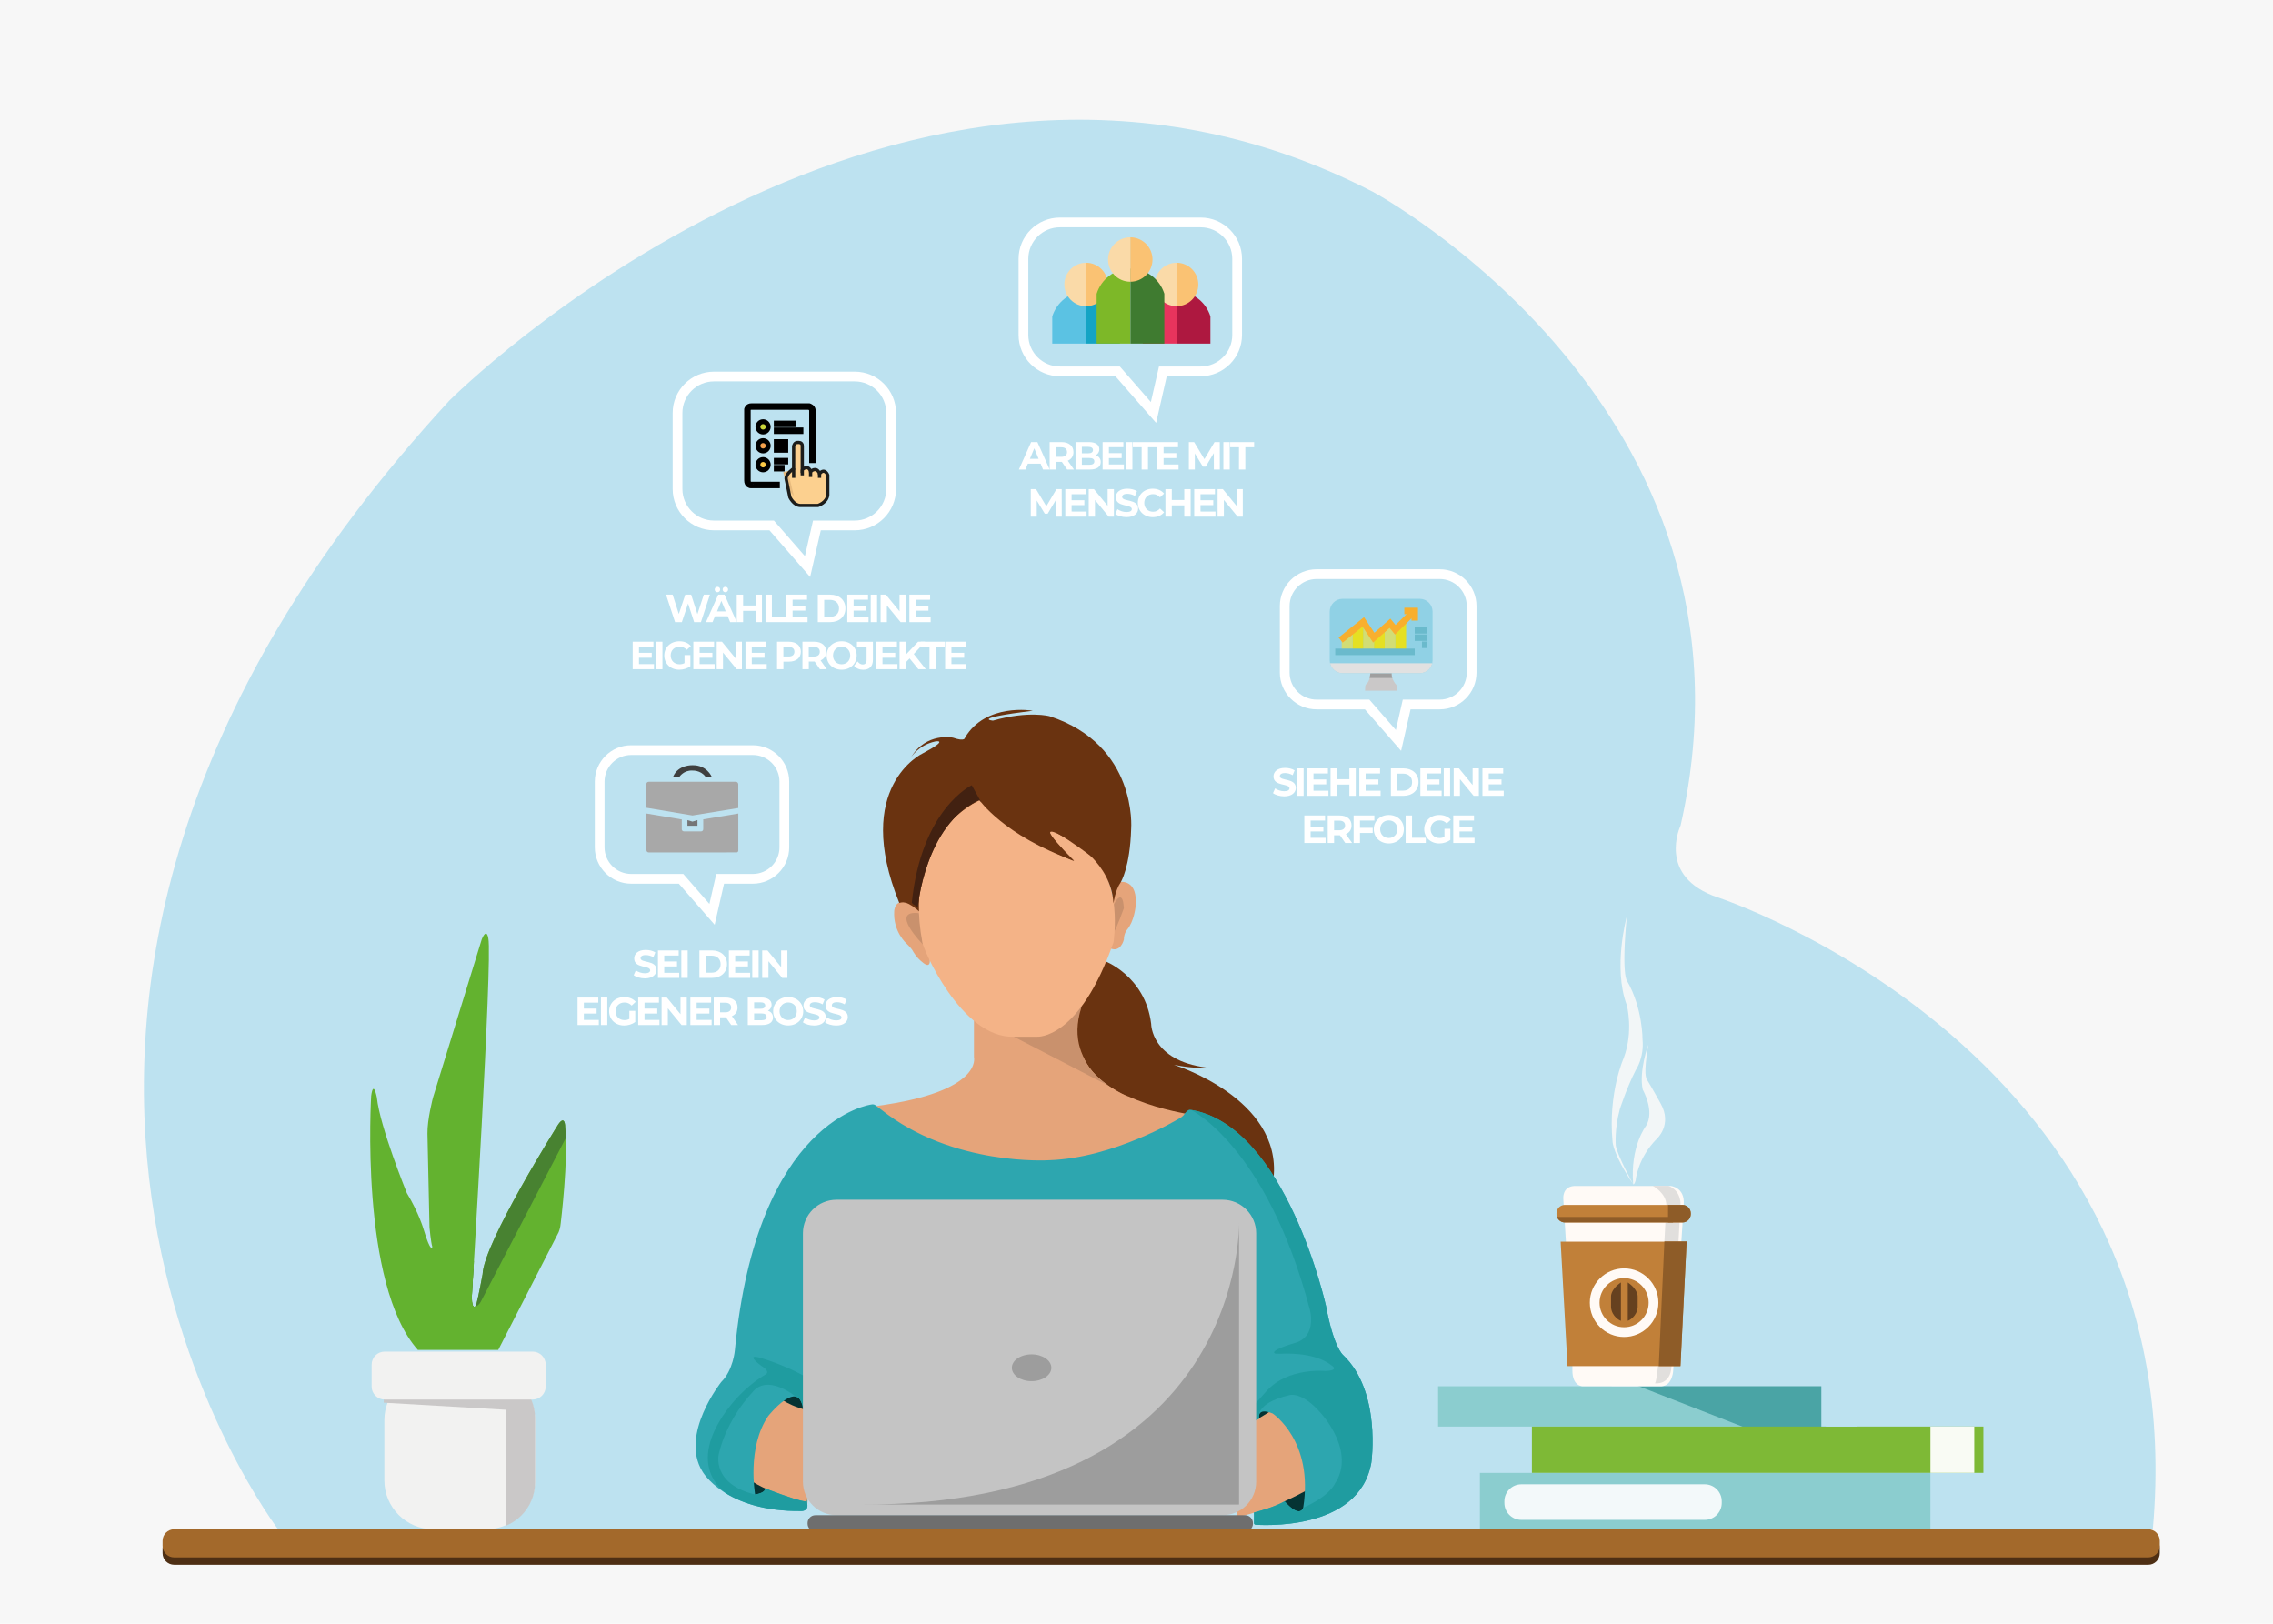 <?xml version="1.0" encoding="UTF-8"?> <svg xmlns="http://www.w3.org/2000/svg" xmlns:xlink="http://www.w3.org/1999/xlink" version="1.1" id="Ebene_1" x="0px" y="0px" viewBox="0 0 700 500" style="enable-background:new 0 0 700 500;" xml:space="preserve"> <style type="text/css"> .st0{fill:#F7F7F7;} .st1{fill:#BDE2F0;} .st2{fill:#6A3310;} .st3{clip-path:url(#SVGID_00000141446198785958244540000000497254674958314129_);fill:#E5A47A;} .st4{clip-path:url(#SVGID_00000067942798286273682820000004228945981651428778_);fill:#C9916D;} .st5{fill:#E5A47A;} .st6{fill:#C9916D;} .st7{fill:#F4B387;} .st8{clip-path:url(#SVGID_00000170977195409333336970000018251856696117694889_);fill:#6A3310;} .st9{clip-path:url(#SVGID_00000078020124092930830150000000498750750888263077_);fill:#422111;} .st10{fill:#053333;} .st11{clip-path:url(#SVGID_00000136373405868829691390000013455921631297245347_);fill:#2DA6AF;} .st12{clip-path:url(#SVGID_00000068641498414430700030000014076940758096548251_);fill:#1F9CA0;} .st13{clip-path:url(#SVGID_00000157279600953812050390000015166306985445283260_);fill:#1F9CA0;} .st14{clip-path:url(#SVGID_00000104681778065442276440000012449518297854192032_);fill:#63B22F;} .st15{clip-path:url(#SVGID_00000101826113294593394460000005992380864629362332_);fill:#488231;} .st16{clip-path:url(#SVGID_00000100353784129633270410000001453667110770063792_);fill:#63B22F;} .st17{clip-path:url(#SVGID_00000062881758884761579490000010429817842838611888_);} .st18{fill:#F2F2F1;} .st19{clip-path:url(#SVGID_00000126285774757337888640000015669681320790735294_);fill:#CAC8C8;} .st20{fill:#CAC8C8;} .st21{fill:#C4C4C4;} .st22{fill:#9D9D9D;} .st23{fill:#6E6E6E;} .st24{fill:#8BCDCF;} .st25{fill:#F3F9FA;} .st26{clip-path:url(#SVGID_00000034805329685024007070000005147049149080871334_);fill:#8BCDCF;} .st27{fill:#4AA4A5;} .st28{fill:#7EB936;} .st29{fill:#F9FBF4;} .st30{fill:#FFFAF6;} .st31{fill:#E1DFDD;} .st32{clip-path:url(#SVGID_00000034076976211127619360000018256965225924349883_);fill:#C18039;} .st33{clip-path:url(#SVGID_00000079479905615226214230000017624311424914239117_);fill:#8E5C28;} .st34{clip-path:url(#SVGID_00000132774183000603311030000014287820905398897068_);fill:#C18039;} .st35{clip-path:url(#SVGID_00000133503628696586660960000015194982564849098936_);fill:#8E5C28;} .st36{clip-path:url(#SVGID_00000036964773087684977530000012430907885540734634_);fill:#8E5C28;} .st37{fill:none;stroke:#FFFAF6;stroke-width:3;stroke-miterlimit:10;} .st38{fill:#66411F;} .st39{opacity:0.8;fill:#FFFBF9;enable-background:new ;} .st40{fill:#4E2F14;} .st41{fill:#A3692B;} .st42{fill:#A8A8A8;} .st43{fill:#757576;} .st44{fill:#3F3F3F;} .st45{fill:none;stroke:#000000;stroke-width:2;stroke-miterlimit:10;} .st46{fill:#FCC946;} .st47{fill:none;stroke:#000000;stroke-width:1.5;stroke-miterlimit:10;} .st48{fill:#F5A04B;} .st49{fill:#CAD53A;} .st50{clip-path:url(#SVGID_00000070815858735185787780000011418180261050281610_);fill:#FCD08F;} .st51{clip-path:url(#SVGID_00000031204282100959544460000014525099244174946458_);fill:#E8BB7E;} .st52{fill:none;stroke:#1D1D1B;stroke-miterlimit:10;} .st53{clip-path:url(#SVGID_00000014619412555974229600000006179730002411803782_);fill:#CAC8C8;} .st54{clip-path:url(#SVGID_00000003092746492586537640000009674659472460817317_);fill:#9F9F9F;} .st55{clip-path:url(#SVGID_00000075133898149421667110000013022796871284258189_);fill:#90D1E5;} .st56{clip-path:url(#SVGID_00000088826960734203211260000001216234118805905282_);fill:#E1E1E1;} .st57{fill:#D2DD75;} .st58{fill:#E5E023;} .st59{fill:none;stroke:#6ABACC;stroke-width:2;stroke-miterlimit:10;} .st60{fill:none;stroke:#F8AF2E;stroke-width:2;stroke-miterlimit:10;} .st61{fill:#E7345D;} .st62{fill:#AE1840;} .st63{clip-path:url(#SVGID_00000084521371107040033130000003036493046741835928_);fill:#FAC273;} .st64{clip-path:url(#SVGID_00000178909228419385915940000011529824140449566082_);fill:#FADAA8;} .st65{fill:#5BC2E3;} .st66{fill:#14A4C4;} .st67{clip-path:url(#SVGID_00000127007420707417967930000000027415909016552335_);fill:#FAC273;} .st68{clip-path:url(#SVGID_00000091694976331429296910000007503040070213077890_);fill:#FADAA8;} .st69{clip-path:url(#SVGID_00000155845516415449942990000004739072216330940852_);fill:#7DB828;} .st70{clip-path:url(#SVGID_00000119082137146262001270000013417719417878564249_);fill:#3F7B30;} .st71{clip-path:url(#SVGID_00000096752453313582613780000014104602265374801550_);fill:#FAC273;} .st72{clip-path:url(#SVGID_00000046300574506280553420000018092639987819204763_);fill:#FADAA8;} .st73{fill:none;stroke:#FFFFFF;stroke-width:3;stroke-miterlimit:10;} .st74{fill:#FFFFFF;} </style> <rect class="st0" width="700" height="500"></rect> <path class="st1" d="M86.14,471.59c0,0-122.67-158.43,52.2-348.2c0,0,138.82-139.33,284.37-64.37c0,0,124.07,66.37,94.85,195.21 c0,0-7.55,15.72,11.47,22.12c0,0,147.14,48.05,133.95,194.56L86.14,471.59z"></path> <path class="st2" d="M339.9,295.79c0,0,12.77,4.54,14.62,19.49c0,0-0.08,11.26,16.97,13.44c0,0-3.28,0.5-10-0.84 c0,0,33.32,10.24,30.71,34.91l-26.08-1.9L337.16,345l-9.73-27.04V306.1L339.9,295.79z"></path> <g> <g> <g> <defs> <path id="SVGID_1_" d="M365.98,343.06c0,0-31.57-4.69-32.94-20.94v-11.94c0.09-6.54-20.63-0.84-33.09,0v15.34 c0,0,2.93,10.64-30.01,15.04l2.88,11.69l56.94,12.51l28.75-9.15L365.98,343.06z"></path> </defs> <clipPath id="SVGID_00000173123006017134243690000001531370541673307061_"> <use xlink:href="#SVGID_1_" style="overflow:visible;"></use> </clipPath> <path style="clip-path:url(#SVGID_00000173123006017134243690000001531370541673307061_);fill:#E5A47A;" d="M365.98,343.06 c0,0-31.57-4.69-32.94-20.94v-11.94c0.09-6.54-20.63-0.84-33.09,0v15.34c0,0,2.93,10.64-30.01,15.04l2.88,11.69l56.94,12.51 l28.75-9.15L365.98,343.06z"></path> </g> <g> <defs> <path id="SVGID_00000167382444453889091100000010684635745131617673_" d="M365.98,343.06c0,0-31.57-4.69-32.94-20.94v-11.94 c0.09-6.54-20.63-0.84-33.09,0v15.34c0,0,2.93,10.64-30.01,15.04l2.88,11.69l56.94,12.51l28.75-9.15L365.98,343.06z"></path> </defs> <clipPath id="SVGID_00000104666483253314854260000016730486639074525829_"> <use xlink:href="#SVGID_00000167382444453889091100000010684635745131617673_" style="overflow:visible;"></use> </clipPath> <path style="clip-path:url(#SVGID_00000104666483253314854260000016730486639074525829_);fill:#C9916D;" d="M312.23,319.23 l0.73,0.38l28.89,14.94c0,0-14.28-8.06-8.81-24.36L312.23,319.23z"></path> </g> </g> <path class="st2" d="M333.04,310.19l21.04,9.05l-6.76,18.29C347.31,337.53,326.66,329.72,333.04,310.19z"></path> <path class="st2" d="M333.76,308.07l20.31,8.95l-2.16,4.09l-18.88-10.92C333.04,310.19,333.09,309.62,333.76,308.07z"></path> <path class="st5" d="M341.85,277.21l3.07-5.63c0,0,5.71-1.02,4.78,7.76c0,0-0.43,4.35-2.56,6.91c0,0-1.02,1.11-1.02,3.07 c0,0-0.95,4.19-4.26,2.68v-14.79H341.85z"></path> <path class="st6" d="M343.03,278.49c0,0,2.74-5.54,3.08,1.19c0,0-2.25,6.31-3.08,7.33V278.49z"></path> <polygon class="st2" points="336.78,273.05 341,260.39 324.21,245.76 302.55,240.97 286.37,250.73 280.41,265.17 276.95,278.02 279.16,280.46 285.01,282.83 "></polygon> <path class="st5" d="M286.13,294c0,0,1.34,5.32-2.27,2.12c0,0-1.55-1.08-3-3.72c0,0-0.52-0.72-1.7-1.86c0,0-4.18-3.62-3.77-10.02 c0,0,0.41-6.6,8.21,0.6L286.13,294z"></path> <path class="st6" d="M284.23,290.84c0,0-10.56-10.69-1.21-9.65L284.23,290.84z"></path> <path class="st7" d="M284.06,290.14c-0.06,1.43,11.9,29.69,28.17,29.09h7.21c0,0,13,1.03,23.49-29.09c0,0,3.06-19.63-7.54-26.95 c0,0-24.03-18.02-4.59,1.97c0,0-14.98-5.35-29.11-18.74C301.69,246.42,277.7,256.4,284.06,290.14z"></path> </g> <g> <g> <defs> <path id="SVGID_00000080911727805289813450000016306832785198830487_" d="M282.65,279.38c0,0,2.2-25.53,18.95-33.05 c0,0,7.51,10.96,29.13,18.68c0,0-16.14-15.33-0.51-5.79c0,0,11.98,6.39,12.69,18.98c0,0,0.51-4.06,2.23-6.5 c0,0,2.88-4.57,3.22-16.54c0,0,2.05-25.75-25.13-34.62c0,0-6.38-1.77-17.43,1.36c0,0-7.17-0.61,12.27-3.05 c0,0-14.48-2.52-20.89,8.31c0,0,0.08,1.3-3.66,0c0,0-8.31-1.83-13.03,6.17c0,0,2.21-3.89,7.62-5.03c0,0,4.5-0.76-4.04,3.74 c0,0-21.61,10.21-7.13,45.98C276.95,278.02,279.92,277.13,282.65,279.38z"></path> </defs> <clipPath id="SVGID_00000176011836437339992720000016792953758020028065_"> <use xlink:href="#SVGID_00000080911727805289813450000016306832785198830487_" style="overflow:visible;"></use> </clipPath> <path style="clip-path:url(#SVGID_00000176011836437339992720000016792953758020028065_);fill:#6A3310;" d="M282.65,279.38 c0,0,2.2-25.53,18.95-33.05c0,0,7.51,10.96,29.13,18.68c0,0-16.14-15.33-0.51-5.79c0,0,11.98,6.39,12.69,18.98 c0,0,0.51-4.06,2.23-6.5c0,0,2.88-4.57,3.22-16.54c0,0,2.05-25.75-25.13-34.62c0,0-6.38-1.77-17.43,1.36c0,0-7.17-0.61,12.27-3.05 c0,0-14.48-2.52-20.89,8.31c0,0,0.08,1.3-3.66,0c0,0-8.31-1.83-13.03,6.17c0,0,2.21-3.89,7.62-5.03c0,0,4.5-0.76-4.04,3.74 c0,0-21.61,10.21-7.13,45.98C276.95,278.02,279.92,277.13,282.65,279.38z"></path> </g> <g> <defs> <path id="SVGID_00000109745817959452579480000018171659033790013579_" d="M282.65,279.38c0,0,2.2-25.53,18.95-33.05 c0,0,7.51,10.96,29.13,18.68c0,0-16.14-15.33-0.51-5.79c0,0,11.98,6.39,12.69,18.98c0,0,0.51-4.06,2.23-6.5 c0,0,2.88-4.57,3.22-16.54c0,0,2.05-25.75-25.13-34.62c0,0-6.38-1.77-17.43,1.36c0,0-7.17-0.61,12.27-3.05 c0,0-14.48-2.52-20.89,8.31c0,0,0.08,1.3-3.66,0c0,0-8.31-1.83-13.03,6.17c0,0,2.21-3.89,7.62-5.03c0,0,4.5-0.76-4.04,3.74 c0,0-21.61,10.21-7.13,45.98C276.95,278.02,279.92,277.13,282.65,279.38z"></path> </defs> <clipPath id="SVGID_00000066518054877130547040000013664679270202440838_"> <use xlink:href="#SVGID_00000109745817959452579480000018171659033790013579_" style="overflow:visible;"></use> </clipPath> <path style="clip-path:url(#SVGID_00000066518054877130547040000013664679270202440838_);fill:#422111;" d="M280.8,278l2.78,2.99 l15.49-30.44l2.99-3.74l-2.78-5.02C299.27,241.79,283.79,248.95,280.8,278z"></path> </g> </g> <g> <g> <ellipse transform="matrix(0.939 -0.345 0.345 0.939 -130.506 163.85)" class="st10" cx="395.26" cy="448.73" rx="7.53" ry="17.84"></ellipse> <ellipse transform="matrix(0.391 -0.92 0.92 0.391 -262.918 489.888)" class="st10" cx="238.78" cy="443.65" rx="18.04" ry="7.53"></ellipse> <path class="st5" d="M380.84,467.13c-0.6,0.14,10.2-1.49,23.77-9.49l-0.5-13.27l-8.53-9.59l-2.85-1.11c0,0-7.39,4.39-11.89,7.57 L380.84,467.13z"></path> <polygon class="st5" points="388,464.99 388.32,465.78 395.57,462.82 395.66,461.74 "></polygon> <path class="st5" d="M248.62,463.29c-0.42-0.04-16.93-5.38-19.43-9.23l2.85-21.31l5.12-2.6h2.52c0,0,3.44,3.27,11.41,4.61 L248.62,463.29z"></path> </g> <g> <g> <defs> <path id="SVGID_00000014625755664052989750000009019562444321362348_" d="M386.19,465.73v3.35c0,0,0.01,0.44,0.66,0.44 c0.64,0,31.72,2.44,35.48-19.18c0,0,3.15-21.89-8.76-33.13c0,0-2.86-2.34-5.18-14.91c0,0-12.32-55.72-41.67-60.55 c0,0-0.84-0.48-2.21,1.64c0,0-0.58,0.68-1.61,1.17c0,0-19.91,12.06-39.8,12.7c0,0-29.66,1.98-51.68-15.55l-1.49-1.12 c0,0-0.62-0.71-1.55-0.49c0,0-35.25,4.27-42.06,75.61c0,0-0.49,6.18-4.2,9.85c0,0-12.82,16.09-5.84,27.49 c0,0,6.9,12.53,30.54,12.23c0,0,2.11,0.07,1.81-1.98l-0.18-1.48c0,0,2.74,2.47-12.95-3.54c0,0,0.8,1.2-2.94,1.94 c0,0-2.64-14.37,4.01-24.17c0,0,9.53-11.98,10.7-2.18l139.58,3.51l0.93-0.57c0,0-0.86-3.62,4.16-1.54c0,0,12.72,8.48,9.39,29.02 c0,0-0.91,3.45-5.74-2C395.6,462.28,392.91,464.02,386.19,465.73z"></path> </defs> <clipPath id="SVGID_00000051347119911321663060000004754612011863768487_"> <use xlink:href="#SVGID_00000014625755664052989750000009019562444321362348_" style="overflow:visible;"></use> </clipPath> <path style="clip-path:url(#SVGID_00000051347119911321663060000004754612011863768487_);fill:#2DA6AF;" d="M386.19,465.73v3.35 c0,0,0.01,0.44,0.66,0.44c0.64,0,31.72,2.44,35.48-19.18c0,0,3.15-21.89-8.76-33.13c0,0-2.86-2.34-5.18-14.91 c0,0-12.32-55.72-41.67-60.55c0,0-0.84-0.48-2.21,1.64c0,0-0.58,0.68-1.61,1.17c0,0-19.91,12.06-39.8,12.7 c0,0-29.66,1.98-51.68-15.55l-1.49-1.12c0,0-0.62-0.71-1.55-0.49c0,0-35.25,4.27-42.06,75.61c0,0-0.49,6.18-4.2,9.85 c0,0-12.82,16.09-5.84,27.49c0,0,6.9,12.53,30.54,12.23c0,0,2.11,0.07,1.81-1.98l-0.18-1.48c0,0,2.74,2.47-12.95-3.54 c0,0,0.8,1.2-2.94,1.94c0,0-2.64-14.37,4.01-24.17c0,0,9.53-11.98,10.7-2.18l139.58,3.51l0.93-0.57c0,0-0.86-3.62,4.16-1.54 c0,0,12.72,8.48,9.39,29.02c0,0-0.91,3.45-5.74-2C395.6,462.28,392.91,464.02,386.19,465.73z"></path> </g> <g> <defs> <path id="SVGID_00000045598683698622347180000017030890794503121835_" d="M386.19,465.73v3.35c0,0,0.01,0.44,0.66,0.44 c0.64,0,31.72,2.44,35.48-19.18c0,0,3.15-21.89-8.76-33.13c0,0-2.86-2.34-5.18-14.91c0,0-12.32-55.72-41.67-60.55 c0,0-0.84-0.48-2.21,1.64c0,0-0.58,0.68-1.61,1.17c0,0-19.91,12.06-39.8,12.7c0,0-29.66,1.98-51.68-15.55l-1.49-1.12 c0,0-0.62-0.71-1.55-0.49c0,0-35.25,4.27-42.06,75.61c0,0-0.49,6.18-4.2,9.85c0,0-12.82,16.09-5.84,27.49 c0,0,6.9,12.53,30.54,12.23c0,0,2.11,0.07,1.81-1.98l-0.18-1.48c0,0,2.74,2.47-12.95-3.54c0,0,0.8,1.2-2.94,1.94 c0,0-2.64-14.37,4.01-24.17c0,0,9.53-11.98,10.7-2.18l139.58,3.51l0.93-0.57c0,0-0.86-3.62,4.16-1.54c0,0,12.72,8.48,9.39,29.02 c0,0-0.91,3.45-5.74-2C395.6,462.28,392.91,464.02,386.19,465.73z"></path> </defs> <clipPath id="SVGID_00000021817768727876488960000003741347208366782083_"> <use xlink:href="#SVGID_00000045598683698622347180000017030890794503121835_" style="overflow:visible;"></use> </clipPath> <path style="clip-path:url(#SVGID_00000021817768727876488960000003741347208366782083_);fill:#1F9CA0;" d="M245.01,430.04 c0,0-8.75-7.35-13.45-1.12c0,0-7.65,7.81-10.21,18.86c0,0-2.28,9.17,11.22,12.43l3.76-3.53l5.91,2.24l6.22,2.9l2.49,2.77 l-4.39,1.99l-8.15,0.4l-17.19-4.15l2.88-2.69c0,0-11.99-6.85-2.38-22.72c0,0,4.71-8.51,13.83-14.06c0,0,2.2-0.72-1.08-2.77 c0,0-5.09-3.68-0.71-2.58c0,0,9.86,2.68,17.19,7.78l0.32,8.58l-2.29,0.14C248.95,434.51,245.82,430.66,245.01,430.04z"></path> </g> <g> <defs> <path id="SVGID_00000097490087715633089560000001167533330997810823_" d="M386.19,465.73v3.35c0,0,0.01,0.44,0.66,0.44 c0.64,0,31.72,2.44,35.48-19.18c0,0,3.15-21.89-8.76-33.13c0,0-2.86-2.34-5.18-14.91c0,0-12.32-55.72-41.67-60.55 c0,0-0.84-0.48-2.21,1.64c0,0-0.58,0.68-1.61,1.17c0,0-19.91,12.06-39.8,12.7c0,0-29.66,1.98-51.68-15.55l-1.49-1.12 c0,0-0.62-0.71-1.55-0.49c0,0-35.25,4.27-42.06,75.61c0,0-0.49,6.18-4.2,9.85c0,0-12.82,16.09-5.84,27.49 c0,0,6.9,12.53,30.54,12.23c0,0,2.11,0.07,1.81-1.98l-0.18-1.48c0,0,2.74,2.47-12.95-3.54c0,0,0.8,1.2-2.94,1.94 c0,0-2.64-14.37,4.01-24.17c0,0,9.53-11.98,10.7-2.18l139.58,3.51l0.93-0.57c0,0-0.86-3.62,4.16-1.54c0,0,12.72,8.48,9.39,29.02 c0,0-0.91,3.45-5.74-2C395.6,462.28,392.91,464.02,386.19,465.73z"></path> </defs> <clipPath id="SVGID_00000170263177710903874510000007115105715905172660_"> <use xlink:href="#SVGID_00000097490087715633089560000001167533330997810823_" style="overflow:visible;"></use> </clipPath> <path style="clip-path:url(#SVGID_00000170263177710903874510000007115105715905172660_);fill:#1F9CA0;" d="M387.78,436.79 c0,0-1.75-4.6,9.37-7.2c0,0,3.81-1.21,9.67,5.62c0,0,10.94,11.79,4.23,21.7c0,0-1.43,3.68-9.72,7.37l-5.74-2L385,466.04 l0.85,4.17l16.92-0.6l18.74-7.07l4.29-9.37l0.79-22.3l-7.56-16.44l-7.92-20.07L400,366.97l-13.48-21.94l-9.85-4.17l-10.46-1.93 l0.3,1.75l0.21,1.06c0,0,23.27,11.1,36.6,61.31c0,0,2.57,8.57-4.65,10.53c0,0-8.16,2.32-5.92,3.26l1.81,0.03 c0,0,10.08-0.79,15.59,3.64c0,0,2.53,1.56-2.14,1.66c0,0-11.35-1.12-17.88,6.09l-4.87,5.46l-0.05,2.83l0.19,1.36L387.78,436.79z"></path> </g> </g> </g> <g> <g> <g> <defs> <path id="SVGID_00000047746767100584159650000010796971115120807597_" d="M128.68,415.69h24.75l18.62-36.28 c0,0,0.53-1.27,0.63-2.75c0,0,2.43-19.78,1.37-29.62c0,0,0.02-3.94-2.14-0.8c0,0-22.95,36.43-23.29,46.12 c0,0-1.16,6.44-2.01,9.64c0,0-1.27,1.88-1.32-2.59c0,0,6.4-103.93,5.1-110.41c0,0-0.45-3.56-2.03,0.24l-15.02,48.74 c0,0-1.79,6.78-1.7,11.12l0.63,28.84c0,0,0.41,4.56,0.86,6c0,0-0.38,2.27-2.69-5.42c0,0-1.44-5.03-5.15-11.14 c0,0-8.32-20.41-9.23-29.45c0,0-1.06-5.61-1.75-0.46C114.32,337.5,110.67,395.42,128.68,415.69z"></path> </defs> <clipPath id="SVGID_00000093872818441542457980000018426026720607740078_"> <use xlink:href="#SVGID_00000047746767100584159650000010796971115120807597_" style="overflow:visible;"></use> </clipPath> <path style="clip-path:url(#SVGID_00000093872818441542457980000018426026720607740078_);fill:#63B22F;" d="M128.68,415.69h24.75 l18.62-36.28c0,0,0.53-1.27,0.63-2.75c0,0,2.43-19.78,1.37-29.62c0,0,0.02-3.94-2.14-0.8c0,0-22.95,36.43-23.29,46.12 c0,0-1.16,6.44-2.01,9.64c0,0-1.27,1.88-1.32-2.59c0,0,6.4-103.93,5.1-110.41c0,0-0.45-3.56-2.03,0.24l-15.02,48.74 c0,0-1.79,6.78-1.7,11.12l0.63,28.84c0,0,0.41,4.56,0.86,6c0,0-0.38,2.27-2.69-5.42c0,0-1.44-5.03-5.15-11.14 c0,0-8.32-20.41-9.23-29.45c0,0-1.06-5.61-1.75-0.46C114.32,337.5,110.67,395.42,128.68,415.69z"></path> </g> <g> <defs> <path id="SVGID_00000071561261641619930070000000307940455727400596_" d="M128.68,415.69h24.75l18.62-36.28 c0,0,0.53-1.27,0.63-2.75c0,0,2.43-19.78,1.37-29.62c0,0,0.02-3.94-2.14-0.8c0,0-22.95,36.43-23.29,46.12 c0,0-1.16,6.44-2.01,9.64c0,0-1.27,1.88-1.32-2.59c0,0,6.4-103.93,5.1-110.41c0,0-0.45-3.56-2.03,0.24l-15.02,48.74 c0,0-1.79,6.78-1.7,11.12l0.63,28.84c0,0,0.41,4.56,0.86,6c0,0-0.38,2.27-2.69-5.42c0,0-1.44-5.03-5.15-11.14 c0,0-8.32-20.41-9.23-29.45c0,0-1.06-5.61-1.75-0.46C114.32,337.5,110.67,395.42,128.68,415.69z"></path> </defs> <clipPath id="SVGID_00000057840634492260674020000016356140231091508114_"> <use xlink:href="#SVGID_00000071561261641619930070000000307940455727400596_" style="overflow:visible;"></use> </clipPath> <path style="clip-path:url(#SVGID_00000057840634492260674020000016356140231091508114_);fill:#488231;" d="M143.7,402.26 l-0.28-0.14c-1.58-0.82-2.19-2.76-1.37-4.34l27.21-52.4c0.82-1.58,2.76-2.19,4.34-1.37l0.28,0.14c1.58,0.82,2.19,2.76,1.37,4.34 l-27.21,52.4C147.22,402.46,145.28,403.08,143.7,402.26z"></path> </g> <g> <defs> <path id="SVGID_00000093875571194154776690000003902014784614048945_" d="M128.68,415.69h24.75l18.62-36.28 c0,0,0.53-1.27,0.63-2.75c0,0,2.43-19.78,1.37-29.62c0,0,0.02-3.94-2.14-0.8c0,0-22.95,36.43-23.29,46.12 c0,0-1.16,6.44-2.01,9.64c0,0-1.27,1.88-1.32-2.59c0,0,6.4-103.93,5.1-110.41c0,0-0.45-3.56-2.03,0.24l-15.02,48.74 c0,0-1.79,6.78-1.7,11.12l0.63,28.84c0,0,0.41,4.56,0.86,6c0,0-0.38,2.27-2.69-5.42c0,0-1.44-5.03-5.15-11.14 c0,0-8.32-20.41-9.23-29.45c0,0-1.06-5.61-1.75-0.46C114.32,337.5,110.67,395.42,128.68,415.69z"></path> </defs> <clipPath id="SVGID_00000083803927204914209580000005707479123697437363_"> <use xlink:href="#SVGID_00000093875571194154776690000003902014784614048945_" style="overflow:visible;"></use> </clipPath> <rect x="141.25" y="388.33" style="clip-path:url(#SVGID_00000083803927204914209580000005707479123697437363_);fill:#63B22F;" width="5.34" height="16.74"></rect> </g> </g> <g> <g> <defs> <path id="SVGID_00000042709800632723832100000011739958671348006075_" d="M150.31,470.9h-17.46c-8,0-14.48-6.48-14.48-14.48 v-19.67c0-8,6.48-14.48,14.48-14.48h17.46c8,0,14.48,6.48,14.48,14.48v19.67C164.79,464.42,158.31,470.9,150.31,470.9z"></path> </defs> <clipPath id="SVGID_00000084498633485882841610000013257637403919974072_"> <use xlink:href="#SVGID_00000042709800632723832100000011739958671348006075_" style="overflow:visible;"></use> </clipPath> <g style="clip-path:url(#SVGID_00000084498633485882841610000013257637403919974072_);"> <path class="st18" d="M164.79,455.9c0,8.25-6.75,15-15,15h-16.42c-8.25,0-15-6.75-15-15v-18.63c0-8.25,6.75-15,15-15h16.42 c8.25,0,15,6.75,15,15V455.9z"></path> </g> </g> <g> <defs> <path id="SVGID_00000010272558268667314110000005700185652892176524_" d="M150.31,470.9h-17.46c-8,0-14.48-6.48-14.48-14.48 v-19.67c0-8,6.48-14.48,14.48-14.48h17.46c8,0,14.48,6.48,14.48,14.48v19.67C164.79,464.42,158.31,470.9,150.31,470.9z"></path> </defs> <clipPath id="SVGID_00000170987813971132973180000017110855405764534669_"> <use xlink:href="#SVGID_00000010272558268667314110000005700185652892176524_" style="overflow:visible;"></use> </clipPath> <rect x="155.82" y="429.31" style="clip-path:url(#SVGID_00000170987813971132973180000017110855405764534669_);fill:#CAC8C8;" width="10.61" height="41.68"></rect> </g> </g> <rect x="135.96" y="410.45" transform="matrix(0.058 -0.998 0.998 0.058 -299.364 543.81)" class="st20" width="4.75" height="40.01"></rect> <g> <path class="st18" d="M168.05,426.97c0,2.2-1.8,4-4,4h-45.6c-2.2,0-4-1.8-4-4v-6.76c0-2.2,1.8-4,4-4h45.6c2.2,0,4,1.8,4,4V426.97z "></path> </g> </g> <g> <path class="st21" d="M376.52,466.57H257.6c-5.71,0-10.33-4.63-10.33-10.33v-76.47c0-5.71,4.63-10.33,10.33-10.33h118.92 c5.71,0,10.33,4.63,10.33,10.33v76.47C386.85,461.95,382.22,466.57,376.52,466.57z"></path> <ellipse class="st22" cx="317.7" cy="421.18" rx="6.08" ry="4.13"></ellipse> <path class="st22" d="M264.62,463.29h116.96v-87.08C381.58,376.21,384.02,463.88,264.62,463.29z"></path> <path class="st23" d="M383.47,471.59H251.1c-1.32,0-2.39-1.07-2.39-2.39v-0.23c0-1.32,1.07-2.39,2.39-2.39h132.36 c1.32,0,2.39,1.07,2.39,2.39v0.23C385.86,470.52,384.79,471.59,383.47,471.59z"></path> </g> <g> <rect x="455.76" y="453.55" class="st24" width="138.73" height="17.72"></rect> <path class="st25" d="M525.02,468.01h-56.5c-2.88,0-5.22-2.34-5.22-5.22v-0.51c0-2.88,2.34-5.22,5.22-5.22h56.5 c2.88,0,5.22,2.34,5.22,5.22v0.51C530.25,465.67,527.91,468.01,525.02,468.01z"></path> <g> <g> <defs> <rect id="SVGID_00000054260784292919695920000001572436458681414052_" x="442.88" y="426.86" width="118.03" height="12.42"></rect> </defs> <clipPath id="SVGID_00000173859010163655506700000009633389632801507738_"> <use xlink:href="#SVGID_00000054260784292919695920000001572436458681414052_" style="overflow:visible;"></use> </clipPath> <rect x="442.88" y="426.86" style="clip-path:url(#SVGID_00000173859010163655506700000009633389632801507738_);fill:#8BCDCF;" width="118.03" height="12.42"></rect> </g> <rect x="491.21" y="414.64" transform="matrix(0.932 0.363 -0.363 0.932 190.365 -162.756)" class="st27" width="73.73" height="20.62"></rect> <rect x="496.35" y="398.15" class="st1" width="67.25" height="28.71"></rect> </g> <rect x="471.77" y="439.28" class="st28" width="139.04" height="14.26"></rect> <rect x="594.5" y="439.28" class="st29" width="13.5" height="14.26"></rect> </g> <g> <path class="st30" d="M484.77,365.2h29.8c0,0,4.33,0.37,3.96,5.65l-3.22,50.92c0,0-0.07,4.85-3.58,5.1h-24.29 c0,0-3.2,0.14-3.2-4.86v-7.17l-2.8-45.67C481.45,369.16,481.04,365.47,484.77,365.2z"></path> <path class="st31" d="M509.01,365.16c0,0,4.12,2.2,4.17,5.88l-0.6,11.19c0,0-1.25,41.62-2.9,43.73c0,0,4.84,0.73,5.09-5.29 l2.78-49.63c0,0,0.36-4.29-3.7-5.88H509.01z"></path> <g> <g> <defs> <polygon id="SVGID_00000077315560048069428900000017278699569038339209_" points="480.62,382.28 519.43,382.28 517.52,420.67 482.74,420.67 "></polygon> </defs> <clipPath id="SVGID_00000155129089786924504840000017753675580481710763_"> <use xlink:href="#SVGID_00000077315560048069428900000017278699569038339209_" style="overflow:visible;"></use> </clipPath> <polygon style="clip-path:url(#SVGID_00000155129089786924504840000017753675580481710763_);fill:#C18039;" points=" 480.62,382.34 519.43,382.34 517.52,420.72 482.74,420.72 "></polygon> </g> <g> <defs> <polygon id="SVGID_00000131328456470741284180000005109825337193614000_" points="480.62,382.28 519.43,382.28 517.52,420.67 482.74,420.67 "></polygon> </defs> <clipPath id="SVGID_00000127746919881271390420000000778394350114323624_"> <use xlink:href="#SVGID_00000131328456470741284180000005109825337193614000_" style="overflow:visible;"></use> </clipPath> <polygon style="clip-path:url(#SVGID_00000127746919881271390420000000778394350114323624_);fill:#8E5C28;" points=" 512.58,382.23 519.55,382.23 517.7,420.72 510.84,420.72 "></polygon> </g> </g> <g> <g> <defs> <path id="SVGID_00000039824250551524647600000011640735201661527698_" d="M518.12,376.44h-36.19c-1.42,0-2.58-1.15-2.58-2.58 v-0.25c0-1.42,1.15-2.58,2.58-2.58h36.19c1.42,0,2.58,1.15,2.58,2.58v0.25C520.7,375.29,519.55,376.44,518.12,376.44z"></path> </defs> <clipPath id="SVGID_00000136393836845969167450000017214315105806885012_"> <use xlink:href="#SVGID_00000039824250551524647600000011640735201661527698_" style="overflow:visible;"></use> </clipPath> <path style="clip-path:url(#SVGID_00000136393836845969167450000017214315105806885012_);fill:#C18039;" d="M518.12,376.44 h-36.19c-1.42,0-2.58-1.15-2.58-2.58v-0.25c0-1.42,1.15-2.58,2.58-2.58h36.19c1.42,0,2.58,1.15,2.58,2.58v0.25 C520.7,375.29,519.55,376.44,518.12,376.44z"></path> </g> <g> <defs> <path id="SVGID_00000111176376178689615010000012048034223439785865_" d="M518.12,376.44h-36.19c-1.42,0-2.58-1.15-2.58-2.58 v-0.25c0-1.42,1.15-2.58,2.58-2.58h36.19c1.42,0,2.58,1.15,2.58,2.58v0.25C520.7,375.29,519.55,376.44,518.12,376.44z"></path> </defs> <clipPath id="SVGID_00000138559219130076445610000008351803373193466767_"> <use xlink:href="#SVGID_00000111176376178689615010000012048034223439785865_" style="overflow:visible;"></use> </clipPath> <rect x="513.7" y="369.67" style="clip-path:url(#SVGID_00000138559219130076445610000008351803373193466767_);fill:#8E5C28;" width="7.12" height="8.14"></rect> </g> <g> <defs> <path id="SVGID_00000124147702347259693260000015921265136616951475_" d="M518.12,376.44h-36.19c-1.42,0-2.58-1.15-2.58-2.58 v-0.25c0-1.42,1.15-2.58,2.58-2.58h36.19c1.42,0,2.58,1.15,2.58,2.58v0.25C520.7,375.29,519.55,376.44,518.12,376.44z"></path> </defs> <clipPath id="SVGID_00000162335401426095376660000005018649586138053509_"> <use xlink:href="#SVGID_00000124147702347259693260000015921265136616951475_" style="overflow:visible;"></use> </clipPath> <rect x="477.43" y="374.73" style="clip-path:url(#SVGID_00000162335401426095376660000005018649586138053509_);fill:#8E5C28;" width="37.81" height="3.09"></rect> </g> </g> <circle class="st37" cx="500.17" cy="401.14" r="9.06"></circle> <path class="st38" d="M499.19,394.91v11.8c-0.23,0.01-2.86-1.27-3.05-4.23v-3.17C496.14,399.31,495.9,397.14,499.19,394.91z"></path> <path class="st38" d="M501.3,394.91v11.8c0.23,0.01,2.86-1.27,3.05-4.23v-3.17C504.35,399.31,504.58,397.14,501.3,394.91z"></path> <path class="st39" d="M501.01,282.15c0,0-4.38,15.76,0,27.38c0,0,2.14,7.99-0.97,16.29c0,0-4.84,10.72-3.43,25.67 c0,0,0.02,3.79,6.36,13.15c0,0-4.71-8.44-5.36-11.84c0,0-0.46-4.97,1.24-11.25c0,0,2.03-6.41,4.91-12.04c0,0,2.62-3.73,2.09-9.42 c0,0,0.06-9.62-4.71-17.92C501.13,302.16,499.25,300.67,501.01,282.15z"></path> <path class="st39" d="M507.61,321.67c0,0-2.94,8.14-1.7,13.86c0,0,3.81,6.63,1.02,11.15c0,0-4.92,6.23-3.97,17.94 c0,0,0.29,0.44,0.77-1.14c0,0,0.52-6.77,6.52-12.81c0,0,4.86-4.31,1.18-10.86c0,0-2.21-4.05-4.42-7.7 C507.09,331.71,506.03,331.29,507.61,321.67z"></path> </g> <g> <path class="st40" d="M661.57,481.84H53.64c-1.97,0-3.57-1.6-3.57-3.57v-1.52c0-1.97,1.6-3.57,3.57-3.57h607.92 c1.97,0,3.57,1.6,3.57,3.57v1.52C665.14,480.24,663.54,481.84,661.57,481.84z"></path> <path class="st41" d="M661.57,479.57H53.64c-1.97,0-3.57-1.6-3.57-3.57v-1.52c0-1.97,1.6-3.57,3.57-3.57h607.92 c1.97,0,3.57,1.6,3.57,3.57V476C665.14,477.97,663.54,479.57,661.57,479.57z"></path> </g> <g> <path class="st42" d="M199.05,250.5l10.91,1.83v2.99c0,0-0.04,0.69,0.77,0.69h5.13c0,0,0.75,0.02,0.71-0.82v-2.89l10.8-1.79v11.44 c0,0-0.02,0.63-0.75,0.53l-26.78,0.01c0,0-0.79,0.07-0.78-0.89v-11.1H199.05z"></path> <polygon class="st43" points="211.7,252.54 211.7,254.28 214.79,254.28 214.79,252.54 213.25,253 "></polygon> <path class="st42" d="M199.05,248.73l14.2,2.38l14.11-2.3v-7.22c0,0,0.07-0.85-0.87-0.87h-26.5c0,0-0.92-0.1-0.94,0.77V248.73z"></path> <path class="st44" d="M207.31,239.13h1.97c0,0,1.32-1.98,3.92-1.85c0,0,2.55-0.17,4.03,1.85h1.92c0,0-1.49-3.6-5.95-3.5 C213.2,235.64,208.86,235.43,207.31,239.13z"></path> </g> <g> <path class="st45" d="M240.16,149.34h-8.98c0.01,0.04-1-0.07-1-1.34v-21.95c0,0,0.21-0.89,1.27-0.86h17.72c0,0,0.96,0.28,1.03,1.14 v16.27"></path> <line class="st45" x1="238.31" y1="130.53" x2="245.26" y2="130.53"></line> <line class="st45" x1="238.31" y1="132.64" x2="247.41" y2="132.64"></line> <line class="st45" x1="238.31" y1="136.24" x2="242.75" y2="136.24"></line> <line class="st45" x1="238.31" y1="138.4" x2="242.75" y2="138.4"></line> <line class="st45" x1="238.31" y1="142.01" x2="242.75" y2="142.01"></line> <line class="st45" x1="238.31" y1="144.17" x2="241.63" y2="144.17"></line> <g> <circle class="st46" cx="235.1" cy="143.1" r="1.49"></circle> <circle class="st47" cx="235" cy="143.1" r="1.59"></circle> </g> <g> <circle class="st48" cx="235.1" cy="137.27" r="1.49"></circle> <circle class="st47" cx="235" cy="137.27" r="1.59"></circle> </g> <g> <circle class="st49" cx="235.1" cy="131.44" r="1.49"></circle> <circle class="st47" cx="235" cy="131.44" r="1.59"></circle> </g> <g> <g> <defs> <path id="SVGID_00000090993092050706930500000000856888871718815401_" d="M254.92,146.39v6.13c-0.24,2.35-3,3.23-3,3.23h-5.52 c-1.98-0.07-3.15-2.56-3.15-2.56l-1.16-5.69c-0.07-1.52,2.32-3.1,2.32-3.1v-6.87c0,0,0.17-1.27,1.38-1.19 c0,0,1.28-0.13,1.28,1.03v7.32c0,0,1.87-1.66,2.56,0.61c0,0,1.81-1.75,2.76,0.64C254.01,144.07,254.92,146.39,254.92,146.39z"></path> </defs> <clipPath id="SVGID_00000068656305093074439810000005667671270879693738_"> <use xlink:href="#SVGID_00000090993092050706930500000000856888871718815401_" style="overflow:visible;"></use> </clipPath> <path style="clip-path:url(#SVGID_00000068656305093074439810000005667671270879693738_);fill:#FCD08F;" d="M254.92,146.29v6.13 c-0.24,2.35-3,3.23-3,3.23h-5.52c-1.98-0.07-3.15-2.56-3.15-2.56l-1.16-5.69c-0.07-1.52,2.32-3.1,2.32-3.1v-6.87 c0,0,0.17-1.27,1.38-1.19c0,0,1.28-0.13,1.28,1.03v7.32c0,0,1.87-1.66,2.56,0.61c0,0,1.81-1.75,2.76,0.64 C254.01,143.96,254.92,146.29,254.92,146.29z"></path> </g> <g> <defs> <path id="SVGID_00000052815622870760344380000002238119935893284994_" d="M253.65,143.79l1.41,5.97 c0.31,2.34-2.18,3.83-2.18,3.83l-5.37,1.27c-1.94,0.39-3.65-1.77-3.65-1.77l-2.43-5.27c-0.42-1.46,1.55-3.55,1.55-3.55 l-1.58-6.69c0,0-0.13-1.28,1.07-1.47c0,0,1.22-0.42,1.48,0.71l1.68,7.12c0,0,1.44-2.04,2.63,0.01c0,0,1.36-2.12,2.83-0.01 C252.23,141.74,253.65,143.79,253.65,143.79z"></path> </defs> <clipPath id="SVGID_00000098923100323831813620000008340402967889959566_"> <use xlink:href="#SVGID_00000052815622870760344380000002238119935893284994_" style="overflow:visible;"></use> </clipPath> <rect x="242.42" y="145.22" transform="matrix(0.973 -0.23 0.23 0.973 -28.062 59.824)" style="clip-path:url(#SVGID_00000098923100323831813620000008340402967889959566_);fill:#E8BB7E;" width="1.48" height="10.67"></rect> </g> </g> <g> <line class="st52" x1="247.07" y1="146.38" x2="247.07" y2="144.59"></line> <line class="st52" x1="244.42" y1="147.16" x2="244.42" y2="144.3"></line> <path class="st52" d="M254.92,146.29v6.13c-0.24,2.35-3,3.23-3,3.23h-5.52c-1.98-0.07-3.15-2.56-3.15-2.56l-1.16-5.69 c-0.07-1.52,2.32-3.1,2.32-3.1v-6.87c0,0,0.17-1.27,1.38-1.19c0,0,1.28-0.13,1.28,1.03v7.32c0,0,1.87-1.66,2.56,0.61 c0,0,1.81-1.75,2.76,0.64C254.01,143.96,254.92,146.29,254.92,146.29z"></path> <line class="st52" x1="252.39" y1="147.16" x2="252.39" y2="145.85"></line> <line class="st52" x1="249.63" y1="146.89" x2="249.63" y2="145.2"></line> </g> </g> <g> <g> <g> <defs> <path id="SVGID_00000098908331069185271810000000198152283546684329_" d="M420.8,210.57c0,0-0.35,0.41-0.37,0.81l-0.04,1.3h9.78 v-1.32c0,0-0.08-0.54-0.42-0.8c0,0-1.45-1.68-1.16-3.59h-6.55C422.05,206.97,421.91,209.97,420.8,210.57 C419.7,211.17,420.8,210.57,420.8,210.57"></path> </defs> <clipPath id="SVGID_00000119117386373573682720000010625410858961597118_"> <use xlink:href="#SVGID_00000098908331069185271810000000198152283546684329_" style="overflow:visible;"></use> </clipPath> <path style="clip-path:url(#SVGID_00000119117386373573682720000010625410858961597118_);fill:#CAC8C8;" d="M420.8,210.57 c0,0-0.35,0.41-0.37,0.81l-0.04,1.3h9.78v-1.32c0,0-0.08-0.54-0.42-0.8c0,0-1.45-1.68-1.16-3.59h-6.55 C422.05,206.97,421.91,209.97,420.8,210.57C419.7,211.17,420.8,210.57,420.8,210.57"></path> </g> <g> <defs> <path id="SVGID_00000116919625148428025150000013686387825181720500_" d="M420.8,210.57c0,0-0.35,0.41-0.37,0.81l-0.04,1.3h9.78 v-1.32c0,0-0.08-0.54-0.42-0.8c0,0-1.45-1.68-1.16-3.59h-6.55C422.05,206.97,421.91,209.97,420.8,210.57 C419.7,211.17,420.8,210.57,420.8,210.57"></path> </defs> <clipPath id="SVGID_00000062891508809424919300000008203602627987749771_"> <use xlink:href="#SVGID_00000116919625148428025150000013686387825181720500_" style="overflow:visible;"></use> </clipPath> <rect x="421.19" y="206.76" style="clip-path:url(#SVGID_00000062891508809424919300000008203602627987749771_);fill:#9F9F9F;" width="8.11" height="2.01"></rect> </g> </g> <g> <g> <defs> <path id="SVGID_00000161624815430645317390000015024694734204898234_" d="M437.23,207.3h-23.78c-2.18,0-3.95-1.77-3.95-3.95 v-15.01c0-2.18,1.77-3.95,3.95-3.95h23.78c2.18,0,3.95,1.77,3.95,3.95v15.01C441.18,205.53,439.42,207.3,437.23,207.3z"></path> </defs> <clipPath id="SVGID_00000120530724319891874440000016470781480477718702_"> <use xlink:href="#SVGID_00000161624815430645317390000015024694734204898234_" style="overflow:visible;"></use> </clipPath> <path style="clip-path:url(#SVGID_00000120530724319891874440000016470781480477718702_);fill:#90D1E5;" d="M437.23,207.3h-23.78 c-2.18,0-3.95-1.77-3.95-3.95v-15.01c0-2.18,1.77-3.95,3.95-3.95h23.78c2.18,0,3.95,1.77,3.95,3.95v15.01 C441.18,205.53,439.42,207.3,437.23,207.3z"></path> </g> <g> <defs> <path id="SVGID_00000157302677650446913180000010994525252342727610_" d="M437.23,207.3h-23.78c-2.18,0-3.95-1.77-3.95-3.95 v-15.01c0-2.18,1.77-3.95,3.95-3.95h23.78c2.18,0,3.95,1.77,3.95,3.95v15.01C441.18,205.53,439.42,207.3,437.23,207.3z"></path> </defs> <clipPath id="SVGID_00000125596256134416022970000012458998984485015992_"> <use xlink:href="#SVGID_00000157302677650446913180000010994525252342727610_" style="overflow:visible;"></use> </clipPath> <rect x="408.43" y="204.24" style="clip-path:url(#SVGID_00000125596256134416022970000012458998984485015992_);fill:#E1E1E1;" width="34.28" height="3.06"></rect> </g> </g> <g> <polygon class="st57" points="413.2,197.1 413.2,200.34 416.59,200.34 416.59,194.53 "></polygon> <polygon class="st57" points="419.87,200.34 419.87,192.14 423.15,196.67 423.15,200.34 "></polygon> <polygon class="st57" points="426.46,200.34 426.46,193.79 427.99,192.27 429.7,194.28 429.7,200.34 "></polygon> <polygon class="st58" points="429.7,200.34 433.03,200.34 433.03,191.1 429.7,194.28 "></polygon> <polygon class="st58" points="416.59,200.34 419.87,200.34 419.87,192.14 419.06,192.14 416.59,194.53 "></polygon> <polygon class="st58" points="423.15,200.34 426.46,200.34 426.46,193.79 423.15,196.67 "></polygon> </g> <g> <line class="st59" x1="411.2" y1="200.72" x2="435.68" y2="200.72"></line> <line class="st59" x1="435.68" y1="194.1" x2="439.5" y2="194.1"></line> <line class="st59" x1="435.68" y1="196.35" x2="439.5" y2="196.35"></line> <line class="st59" x1="437.91" y1="198.55" x2="439.5" y2="198.55"></line> </g> <g> <polyline class="st60" points="412.86,197.1 419.84,191.51 423.06,196.35 428.06,191.92 429.7,193.92 435.18,188.52 "></polyline> <polyline class="st60" points="432.48,188.13 435.68,188.13 435.68,191.1 "></polyline> </g> </g> <g> <g> <path class="st61" d="M362.34,89.69c-4.88,0-9,3.26-10.42,7.75l0,0v8.37h10.42V89.69z"></path> <path class="st62" d="M372.76,105.81V97.4c-1.42-4.48-5.55-7.71-10.41-7.71c0,0,0,0-0.01,0v16.12 C362.34,105.81,372.76,105.81,372.76,105.81z"></path> </g> <g> <g> <defs> <circle id="SVGID_00000055685194542455735580000001196676012973453201_" cx="362.34" cy="87.59" r="6.69"></circle> </defs> <clipPath id="SVGID_00000092417111866222514260000013507931077155109767_"> <use xlink:href="#SVGID_00000055685194542455735580000001196676012973453201_" style="overflow:visible;"></use> </clipPath> <rect x="362.34" y="79.63" style="clip-path:url(#SVGID_00000092417111866222514260000013507931077155109767_);fill:#FAC273;" width="6.92" height="16.96"></rect> </g> <g> <defs> <circle id="SVGID_00000181059690961005127000000002372892235085930136_" cx="362.34" cy="87.59" r="6.69"></circle> </defs> <clipPath id="SVGID_00000031888348818117351200000017936375048833141635_"> <use xlink:href="#SVGID_00000181059690961005127000000002372892235085930136_" style="overflow:visible;"></use> </clipPath> <rect x="355.42" y="79.38" style="clip-path:url(#SVGID_00000031888348818117351200000017936375048833141635_);fill:#FADAA8;" width="6.92" height="16.96"></rect> </g> </g> <g> <path class="st65" d="M334.48,89.69c-4.88,0-9,3.26-10.42,7.75l0,0v8.37h10.42V89.69z"></path> <path class="st66" d="M344.9,105.81V97.4c-1.42-4.48-5.55-7.71-10.41-7.71c0,0,0,0-0.01,0v16.12 C334.48,105.81,344.9,105.81,344.9,105.81z"></path> </g> <g> <g> <defs> <circle id="SVGID_00000146472846021985286090000014565139353924837283_" cx="334.48" cy="87.59" r="6.69"></circle> </defs> <clipPath id="SVGID_00000076583107476370067590000011868001508987856803_"> <use xlink:href="#SVGID_00000146472846021985286090000014565139353924837283_" style="overflow:visible;"></use> </clipPath> <rect x="334.48" y="79.63" style="clip-path:url(#SVGID_00000076583107476370067590000011868001508987856803_);fill:#FAC273;" width="6.92" height="16.96"></rect> </g> <g> <defs> <circle id="SVGID_00000090256730160829581970000013059585450295707318_" cx="334.48" cy="87.59" r="6.69"></circle> </defs> <clipPath id="SVGID_00000055699518814893242340000018153712762813430939_"> <use xlink:href="#SVGID_00000090256730160829581970000013059585450295707318_" style="overflow:visible;"></use> </clipPath> <rect x="327.56" y="79.38" style="clip-path:url(#SVGID_00000055699518814893242340000018153712762813430939_);fill:#FADAA8;" width="6.92" height="16.96"></rect> </g> </g> <g> <g> <defs> <path id="SVGID_00000049191365652724807070000002924902670064592003_" d="M358.57,90.43v15.38h-20.84V90.46l0,0 c1.41-4.49,5.54-7.75,10.42-7.75C353.02,82.71,357.15,85.95,358.57,90.43z"></path> </defs> <clipPath id="SVGID_00000109013047895256609080000011346523534969501068_"> <use xlink:href="#SVGID_00000049191365652724807070000002924902670064592003_" style="overflow:visible;"></use> </clipPath> <rect x="335.64" y="82.11" style="clip-path:url(#SVGID_00000109013047895256609080000011346523534969501068_);fill:#7DB828;" width="12.51" height="24.1"></rect> </g> <g> <defs> <path id="SVGID_00000107554597696857098030000011492205935101815457_" d="M358.57,90.43v15.38h-20.84V90.46l0,0 c1.41-4.49,5.54-7.75,10.42-7.75C353.02,82.71,357.15,85.95,358.57,90.43z"></path> </defs> <clipPath id="SVGID_00000123416592463763102640000003773569057404347779_"> <use xlink:href="#SVGID_00000107554597696857098030000011492205935101815457_" style="overflow:visible;"></use> </clipPath> <rect x="348.15" y="80.85" style="clip-path:url(#SVGID_00000123416592463763102640000003773569057404347779_);fill:#3F7B30;" width="11.19" height="26.48"></rect> </g> </g> <g> <g> <defs> <circle id="SVGID_00000080901909513690566000000000081290454893628302_" cx="348.09" cy="79.91" r="6.84"></circle> </defs> <clipPath id="SVGID_00000100374460687531930740000012460732073057102241_"> <use xlink:href="#SVGID_00000080901909513690566000000000081290454893628302_" style="overflow:visible;"></use> </clipPath> <rect x="348.09" y="71.78" style="clip-path:url(#SVGID_00000100374460687531930740000012460732073057102241_);fill:#FAC273;" width="7.07" height="17.34"></rect> </g> <g> <defs> <circle id="SVGID_00000083066637896191791440000000976808148519370431_" cx="348.09" cy="79.91" r="6.84"></circle> </defs> <clipPath id="SVGID_00000065785920009931519310000005612301140138935974_"> <use xlink:href="#SVGID_00000083066637896191791440000000976808148519370431_" style="overflow:visible;"></use> </clipPath> <rect x="341.01" y="71.52" style="clip-path:url(#SVGID_00000065785920009931519310000005612301140138935974_);fill:#FADAA8;" width="7.07" height="17.34"></rect> </g> </g> </g> <path class="st73" d="M241.55,240.69v20.22c0,5.36-4.35,9.71-9.71,9.71h-10.06l-2.5,10.94l-9.54-10.94h-15.36 c-5.36,0-9.71-4.35-9.71-9.71v-20.22c0-5.36,4.35-9.71,9.71-9.71h37.45C237.21,230.98,241.55,235.33,241.55,240.69z"></path> <path class="st73" d="M274.45,127.17v23.4c0,6.2-5.03,11.23-11.23,11.23h-11.64l-2.89,12.66l-11.04-12.66h-17.77 c-6.2,0-11.23-5.03-11.23-11.23v-23.4c0-6.2,5.03-11.23,11.23-11.23h43.34C269.43,115.94,274.45,120.97,274.45,127.17z"></path> <path class="st73" d="M453.21,186.63v20.47c0,5.43-4.4,9.83-9.83,9.83H433.2L430.68,228l-9.66-11.07h-15.55 c-5.43,0-9.83-4.4-9.83-9.83v-20.47c0-5.43,4.4-9.83,9.83-9.83h37.91C448.81,176.8,453.21,181.2,453.21,186.63z"></path> <path class="st73" d="M380.99,79.72v23.4c0,6.2-5.03,11.23-11.23,11.23h-11.64l-2.89,12.66l-11.04-12.66h-17.77 c-6.2,0-11.23-5.03-11.23-11.23v-23.4c0-6.2,5.03-11.23,11.23-11.23h43.34C375.96,68.49,380.99,73.52,380.99,79.72z"></path> <g> <path class="st74" d="M195.15,300.29l0.66-1.47c0.71,0.52,1.78,0.88,2.79,0.88c1.16,0,1.63-0.39,1.63-0.91 c0-1.58-4.92-0.5-4.92-3.64c0-1.44,1.16-2.63,3.56-2.63c1.06,0,2.15,0.25,2.94,0.75l-0.6,1.49c-0.79-0.45-1.6-0.66-2.34-0.66 c-1.16,0-1.61,0.43-1.61,0.97c0,1.56,4.92,0.48,4.92,3.59c0,1.41-1.17,2.62-3.59,2.62C197.25,301.27,195.9,300.87,195.15,300.29z"></path> <path class="st74" d="M209.17,299.56v1.57h-6.55v-8.46h6.39v1.57h-4.45v1.84h3.93v1.52h-3.93v1.96H209.17z"></path> <path class="st74" d="M209.82,292.67h1.96v8.46h-1.96V292.67z"></path> <path class="st74" d="M215.39,292.67h3.84c2.77,0,4.66,1.67,4.66,4.23s-1.9,4.23-4.66,4.23h-3.84V292.67z M219.14,299.52 c1.68,0,2.78-1,2.78-2.62s-1.1-2.62-2.78-2.62h-1.79v5.25h1.79V299.52z"></path> <path class="st74" d="M231.02,299.56v1.57h-6.55v-8.46h6.39v1.57h-4.45v1.84h3.93v1.52h-3.93v1.96H231.02z"></path> <path class="st74" d="M231.67,292.67h1.96v8.46h-1.96V292.67z"></path> <path class="st74" d="M242.49,292.67v8.46h-1.61l-4.22-5.14v5.14h-1.93v-8.46h1.62l4.21,5.14v-5.14H242.49z"></path> <path class="st74" d="M184.41,314.06v1.57h-6.55v-8.46h6.39v1.57h-4.45v1.84h3.93v1.52h-3.93v1.96H184.41z"></path> <path class="st74" d="M185.06,307.17h1.96v8.46h-1.96V307.17z"></path> <path class="st74" d="M193.84,311.27h1.79v3.43c-0.93,0.7-2.21,1.08-3.42,1.08c-2.66,0-4.62-1.82-4.62-4.37s1.96-4.38,4.65-4.38 c1.49,0,2.72,0.51,3.54,1.46l-1.26,1.16c-0.62-0.65-1.33-0.95-2.19-0.95c-1.64,0-2.77,1.1-2.77,2.71c0,1.58,1.12,2.71,2.74,2.71 c0.53,0,1.03-0.1,1.52-0.36v-2.49H193.84z"></path> <path class="st74" d="M203.09,314.06v1.57h-6.55v-8.46h6.39v1.57h-4.45v1.84h3.93v1.52h-3.93v1.96H203.09z"></path> <path class="st74" d="M211.5,307.17v8.46h-1.61l-4.22-5.14v5.14h-1.93v-8.46h1.62l4.21,5.14v-5.14H211.5z"></path> <path class="st74" d="M219.15,314.06v1.57h-6.55v-8.46h6.39v1.57h-4.45v1.84h3.93v1.52h-3.93v1.96H219.15z"></path> <path class="st74" d="M225.19,315.63l-1.63-2.36h-0.1h-1.7v2.36h-1.96v-8.46h3.66c2.26,0,3.67,1.17,3.67,3.07 c0,1.27-0.64,2.2-1.74,2.67l1.9,2.72L225.19,315.63L225.19,315.63z M223.36,308.77h-1.6v2.95h1.6c1.2,0,1.8-0.56,1.8-1.47 C225.16,309.31,224.55,308.77,223.36,308.77z"></path> <path class="st74" d="M238.05,313.32c0,1.46-1.16,2.31-3.38,2.31h-4.38v-8.46h4.13c2.11,0,3.2,0.88,3.2,2.2 c0,0.85-0.44,1.5-1.12,1.86C237.45,311.54,238.05,312.26,238.05,313.32z M232.24,308.65v1.99h1.95c0.95,0,1.47-0.34,1.47-1 s-0.52-0.99-1.47-0.99H232.24z M236.08,313.12c0-0.71-0.54-1.05-1.56-1.05h-2.28v2.09h2.28 C235.54,314.16,236.08,313.84,236.08,313.12z"></path> <path class="st74" d="M238.1,311.4c0-2.51,1.96-4.38,4.63-4.38c2.66,0,4.63,1.85,4.63,4.38s-1.97,4.37-4.63,4.37 C240.06,315.78,238.1,313.92,238.1,311.4z M245.38,311.4c0-1.61-1.14-2.71-2.65-2.71s-2.65,1.1-2.65,2.71s1.14,2.71,2.65,2.71 S245.38,313.01,245.38,311.4z"></path> <path class="st74" d="M247.27,314.8l0.66-1.47c0.71,0.52,1.78,0.88,2.79,0.88c1.16,0,1.63-0.39,1.63-0.91 c0-1.58-4.92-0.5-4.92-3.64c0-1.44,1.16-2.63,3.57-2.63c1.06,0,2.15,0.25,2.94,0.75l-0.6,1.49c-0.79-0.45-1.59-0.66-2.34-0.66 c-1.16,0-1.61,0.43-1.61,0.97c0,1.56,4.92,0.48,4.92,3.59c0,1.41-1.17,2.62-3.59,2.62C249.37,315.78,248.01,315.38,247.27,314.8z"></path> <path class="st74" d="M254.07,314.8l0.66-1.47c0.71,0.52,1.78,0.88,2.79,0.88c1.16,0,1.63-0.39,1.63-0.91 c0-1.58-4.92-0.5-4.92-3.64c0-1.44,1.16-2.63,3.56-2.63c1.06,0,2.15,0.25,2.94,0.75l-0.6,1.49c-0.79-0.45-1.6-0.66-2.34-0.66 c-1.16,0-1.61,0.43-1.61,0.97c0,1.56,4.92,0.48,4.92,3.59c0,1.41-1.17,2.62-3.59,2.62C256.17,315.78,254.82,315.38,254.07,314.8z"></path> </g> <g> <path class="st74" d="M218.63,183.11l-2.77,8.46h-2.1l-1.86-5.73l-1.92,5.73h-2.09l-2.78-8.46h2.03l1.91,5.95l1.99-5.95h1.81 l1.93,5.99l1.97-5.99H218.63z"></path> <path class="st74" d="M224.11,189.76h-3.93l-0.75,1.81h-2.01l3.77-8.46h1.93l3.78,8.46h-2.05L224.11,189.76z M220.1,181.53 c0-0.5,0.37-0.83,0.85-0.83c0.47,0,0.83,0.34,0.83,0.83c0,0.5-0.36,0.83-0.83,0.83C220.47,182.36,220.1,182.02,220.1,181.53z M223.5,188.27l-1.34-3.24l-1.34,3.24H223.5z M222.55,181.53c0-0.5,0.36-0.83,0.83-0.83s0.85,0.34,0.85,0.83 c0,0.5-0.38,0.83-0.85,0.83S222.55,182.02,222.55,181.53z"></path> <path class="st74" d="M234.65,183.11v8.46h-1.96v-3.47h-3.84v3.47h-1.96v-8.46h1.96v3.34h3.84v-3.34H234.65z"></path> <path class="st74" d="M235.75,183.11h1.96v6.86h4.24v1.6h-6.2L235.75,183.11L235.75,183.11z"></path> <path class="st74" d="M248.7,190v1.57h-6.55v-8.46h6.39v1.57h-4.45v1.84h3.93v1.52h-3.93V190H248.7z"></path> <path class="st74" d="M251.86,183.11h3.84c2.77,0,4.66,1.67,4.66,4.23s-1.9,4.23-4.66,4.23h-3.84L251.86,183.11L251.86,183.11z M255.61,189.96c1.68,0,2.78-1,2.78-2.62s-1.1-2.62-2.78-2.62h-1.79v5.24L255.61,189.96L255.61,189.96z"></path> <path class="st74" d="M267.49,190v1.57h-6.55v-8.46h6.39v1.57h-4.45v1.84h3.93v1.52h-3.93V190H267.49z"></path> <path class="st74" d="M268.15,183.11h1.96v8.46h-1.96V183.11z"></path> <path class="st74" d="M278.96,183.11v8.46h-1.61l-4.22-5.14v5.14h-1.93v-8.46h1.62l4.21,5.14v-5.14H278.96z"></path> <path class="st74" d="M286.61,190v1.57h-6.55v-8.46h6.39v1.57H282v1.84h3.93v1.52H282V190H286.61z"></path> <path class="st74" d="M201.39,204.5v1.57h-6.55v-8.46h6.39v1.57h-4.45v1.84h3.93v1.52h-3.93v1.96L201.39,204.5L201.39,204.5z"></path> <path class="st74" d="M202.05,197.61H204v8.46h-1.96v-8.46H202.05z"></path> <path class="st74" d="M210.82,201.71h1.79v3.43c-0.93,0.7-2.21,1.08-3.42,1.08c-2.66,0-4.62-1.82-4.62-4.38 c0-2.55,1.96-4.37,4.65-4.37c1.49,0,2.72,0.51,3.54,1.46l-1.26,1.16c-0.62-0.65-1.33-0.96-2.19-0.96c-1.64,0-2.77,1.1-2.77,2.71 c0,1.58,1.12,2.71,2.74,2.71c0.53,0,1.03-0.1,1.52-0.36v-2.48H210.82z"></path> <path class="st74" d="M220.07,204.5v1.57h-6.55v-8.46h6.39v1.57h-4.45v1.84h3.93v1.52h-3.93v1.96L220.07,204.5L220.07,204.5z"></path> <path class="st74" d="M228.48,197.61v8.46h-1.61l-4.22-5.14v5.14h-1.93v-8.46h1.62l4.21,5.14v-5.14H228.48z"></path> <path class="st74" d="M236.13,204.5v1.57h-6.55v-8.46h6.39v1.57h-4.45v1.84h3.93v1.52h-3.93v1.96L236.13,204.5L236.13,204.5z"></path> <path class="st74" d="M246.63,200.68c0,1.89-1.41,3.06-3.67,3.06h-1.7v2.33h-1.96v-8.46h3.66 C245.22,197.61,246.63,198.79,246.63,200.68z M244.65,200.68c0-0.93-0.6-1.47-1.8-1.47h-1.6v2.94h1.6 C244.05,202.15,244.65,201.6,244.65,200.68z"></path> <path class="st74" d="M252.51,206.07l-1.63-2.36h-0.1h-1.7v2.36h-1.96v-8.46h3.66c2.26,0,3.67,1.17,3.67,3.07 c0,1.27-0.64,2.2-1.74,2.67l1.9,2.72H252.51z M250.67,199.21h-1.6v2.95h1.6c1.2,0,1.8-0.56,1.8-1.47 C252.47,199.75,251.87,199.21,250.67,199.21z"></path> <path class="st74" d="M254.57,201.84c0-2.51,1.96-4.37,4.63-4.37c2.66,0,4.63,1.85,4.63,4.37c0,2.53-1.97,4.38-4.63,4.38 C256.52,206.22,254.57,204.36,254.57,201.84z M261.84,201.84c0-1.61-1.14-2.71-2.65-2.71c-1.51,0-2.65,1.1-2.65,2.71 s1.14,2.71,2.65,2.71C260.7,204.55,261.84,203.45,261.84,201.84z"></path> <path class="st74" d="M263.02,204.99l1.09-1.31c0.46,0.62,0.97,0.93,1.57,0.93c0.79,0,1.2-0.47,1.2-1.4v-4.02h-2.97v-1.57h4.92 v5.49c0,2.09-1.05,3.12-3.05,3.12C264.63,206.22,263.63,205.78,263.02,204.99z"></path> <path class="st74" d="M276.39,204.5v1.57h-6.55v-8.46h6.39v1.57h-4.45v1.84h3.93v1.52h-3.93v1.96L276.39,204.5L276.39,204.5z"></path> <path class="st74" d="M280.13,202.75l-1.14,1.18v2.14h-1.95v-8.46h1.95v3.95l3.75-3.95h2.17l-3.5,3.77l3.71,4.69h-2.28 L280.13,202.75z"></path> <path class="st74" d="M286.26,199.21h-2.71v-1.6h7.37v1.6h-2.71v6.86h-1.96L286.26,199.21L286.26,199.21z"></path> <path class="st74" d="M297.62,204.5v1.57h-6.55v-8.46h6.39v1.57h-4.45v1.84h3.93v1.52h-3.93v1.96L297.62,204.5L297.62,204.5z"></path> </g> <g> <path class="st74" d="M320.48,142.78h-3.93l-0.75,1.81h-2.01l3.77-8.46h1.93l3.78,8.46h-2.05L320.48,142.78z M319.86,141.29 l-1.34-3.24l-1.34,3.24H319.86z"></path> <path class="st74" d="M328.65,144.59l-1.63-2.36h-0.1h-1.7v2.36h-1.96v-8.46h3.66c2.26,0,3.67,1.17,3.67,3.07 c0,1.27-0.64,2.2-1.74,2.67l1.9,2.72H328.65z M326.81,137.73h-1.6v2.95h1.6c1.2,0,1.8-0.56,1.8-1.47 C328.61,138.27,328.01,137.73,326.81,137.73z"></path> <path class="st74" d="M338.99,142.28c0,1.46-1.16,2.31-3.38,2.31h-4.38v-8.46h4.13c2.11,0,3.2,0.88,3.2,2.2 c0,0.85-0.44,1.5-1.12,1.86C338.39,140.49,338.99,141.22,338.99,142.28z M333.18,137.6v1.99h1.95c0.95,0,1.47-0.34,1.47-1 s-0.52-0.99-1.47-0.99H333.18z M337.02,142.08c0-0.71-0.54-1.05-1.56-1.05h-2.28v2.09h2.28 C336.48,143.12,337.02,142.8,337.02,142.08z"></path> <path class="st74" d="M346.12,143.02v1.57h-6.55v-8.46h6.39v1.57h-4.45v1.84h3.93v1.52h-3.93v1.96L346.12,143.02L346.12,143.02z"></path> <path class="st74" d="M346.78,136.13h1.96v8.46h-1.96V136.13z"></path> <path class="st74" d="M351.59,137.73h-2.71v-1.6h7.37v1.6h-2.71v6.86h-1.96L351.59,137.73L351.59,137.73z"></path> <path class="st74" d="M362.95,143.02v1.57h-6.55v-8.46h6.39v1.57h-4.45v1.84h3.93v1.52h-3.93v1.96L362.95,143.02L362.95,143.02z"></path> <path class="st74" d="M373.82,144.59l-0.01-5.08l-2.49,4.18h-0.88l-2.48-4.07v4.97h-1.84v-8.46h1.62l3.17,5.26l3.12-5.26h1.61 l0.02,8.46L373.82,144.59L373.82,144.59z"></path> <path class="st74" d="M376.75,136.13h1.96v8.46h-1.96V136.13z"></path> <path class="st74" d="M381.56,137.73h-2.71v-1.6h7.37v1.6h-2.71v6.86h-1.96L381.56,137.73L381.56,137.73z"></path> <path class="st74" d="M325.15,159.09l-0.01-5.08l-2.49,4.18h-0.88l-2.48-4.07v4.97h-1.84v-8.46h1.62l3.17,5.26l3.12-5.26h1.61 l0.02,8.46L325.15,159.09L325.15,159.09z"></path> <path class="st74" d="M334.63,157.52v1.57h-6.55v-8.46h6.39v1.57h-4.45v1.84h3.93v1.52h-3.93v1.96L334.63,157.52L334.63,157.52z"></path> <path class="st74" d="M343.05,150.63v8.46h-1.61l-4.22-5.14v5.14h-1.93v-8.46h1.62l4.21,5.14v-5.14H343.05z"></path> <path class="st74" d="M343.48,158.26l0.66-1.47c0.71,0.52,1.78,0.88,2.79,0.88c1.16,0,1.63-0.39,1.63-0.91 c0-1.58-4.92-0.5-4.92-3.64c0-1.44,1.16-2.63,3.56-2.63c1.06,0,2.15,0.25,2.94,0.75l-0.6,1.49c-0.79-0.45-1.6-0.67-2.34-0.67 c-1.16,0-1.61,0.44-1.61,0.97c0,1.56,4.92,0.48,4.92,3.59c0,1.41-1.17,2.62-3.59,2.62C345.59,159.24,344.23,158.84,343.48,158.26z"></path> <path class="st74" d="M350.42,154.86c0-2.55,1.96-4.37,4.59-4.37c1.46,0,2.68,0.53,3.48,1.5l-1.26,1.16 c-0.57-0.65-1.28-0.99-2.13-0.99c-1.58,0-2.71,1.11-2.71,2.71s1.12,2.71,2.71,2.71c0.85,0,1.56-0.34,2.13-1l1.26,1.16 c-0.8,0.98-2.02,1.51-3.49,1.51C352.38,159.24,350.42,157.41,350.42,154.86z"></path> <path class="st74" d="M366.67,150.63v8.46h-1.96v-3.47h-3.84v3.47h-1.96v-8.46h1.96v3.34h3.84v-3.34H366.67z"></path> <path class="st74" d="M374.32,157.52v1.57h-6.55v-8.46h6.39v1.57h-4.45v1.84h3.93v1.52h-3.93v1.96L374.32,157.52L374.32,157.52z"></path> <path class="st74" d="M382.73,150.63v8.46h-1.61l-4.22-5.14v5.14h-1.93v-8.46h1.62l4.21,5.14v-5.14H382.73z"></path> </g> <g> <path class="st74" d="M392.03,244.23l0.66-1.47c0.71,0.52,1.78,0.88,2.79,0.88c1.16,0,1.63-0.39,1.63-0.91 c0-1.58-4.92-0.5-4.92-3.64c0-1.44,1.16-2.63,3.56-2.63c1.06,0,2.15,0.25,2.94,0.75l-0.6,1.49c-0.79-0.45-1.6-0.66-2.34-0.66 c-1.16,0-1.61,0.43-1.61,0.97c0,1.56,4.92,0.48,4.92,3.59c0,1.41-1.17,2.62-3.59,2.62C394.14,245.21,392.78,244.81,392.03,244.23z"></path> <path class="st74" d="M399.5,236.6h1.96v8.46h-1.96V236.6z"></path> <path class="st74" d="M409.11,243.49v1.57h-6.55v-8.46h6.39v1.57h-4.45v1.84h3.93v1.52h-3.93v1.96L409.11,243.49L409.11,243.49z"></path> <path class="st74" d="M417.52,236.6v8.46h-1.96v-3.47h-3.84v3.47h-1.96v-8.46h1.96v3.34h3.84v-3.34H417.52z"></path> <path class="st74" d="M425.17,243.49v1.57h-6.55v-8.46h6.39v1.57h-4.45v1.84h3.93v1.52h-3.93v1.96L425.17,243.49L425.17,243.49z"></path> <path class="st74" d="M428.34,236.6h3.84c2.77,0,4.67,1.67,4.67,4.23s-1.9,4.23-4.67,4.23h-3.84V236.6z M432.09,243.46 c1.68,0,2.78-1,2.78-2.62s-1.1-2.62-2.78-2.62h-1.79v5.24L432.09,243.46L432.09,243.46z"></path> <path class="st74" d="M443.97,243.49v1.57h-6.55v-8.46h6.39v1.57h-4.45v1.84h3.93v1.52h-3.93v1.96L443.97,243.49L443.97,243.49z"></path> <path class="st74" d="M444.62,236.6h1.96v8.46h-1.96V236.6z"></path> <path class="st74" d="M455.44,236.6v8.46h-1.61l-4.22-5.14v5.14h-1.93v-8.46h1.62l4.21,5.14v-5.14H455.44z"></path> <path class="st74" d="M463.09,243.49v1.57h-6.55v-8.46h6.39v1.57h-4.45v1.84h3.93v1.52h-3.93v1.96L463.09,243.49L463.09,243.49z"></path> <path class="st74" d="M408.23,258v1.57h-6.55v-8.46h6.39v1.57h-4.45v1.84h3.93v1.52h-3.93V258H408.23z"></path> <path class="st74" d="M414.28,259.57l-1.63-2.36h-0.1h-1.7v2.36h-1.96v-8.46h3.66c2.26,0,3.67,1.17,3.67,3.07 c0,1.27-0.64,2.2-1.74,2.67l1.9,2.72H414.28z M412.44,252.71h-1.59v2.95h1.59c1.2,0,1.8-0.56,1.8-1.47 C414.24,253.25,413.64,252.71,412.44,252.71z"></path> <path class="st74" d="M418.82,252.68v2.24h3.92v1.57h-3.92v3.08h-1.96v-8.46h6.39v1.57L418.82,252.68L418.82,252.68z"></path> <path class="st74" d="M423.07,255.34c0-2.51,1.96-4.38,4.63-4.38c2.66,0,4.63,1.85,4.63,4.38s-1.97,4.38-4.63,4.38 C425.02,259.71,423.07,257.85,423.07,255.34z M430.34,255.34c0-1.61-1.14-2.71-2.65-2.71s-2.65,1.1-2.65,2.71 c0,1.61,1.14,2.71,2.65,2.71S430.34,256.95,430.34,255.34z"></path> <path class="st74" d="M432.89,251.11h1.96v6.87h4.24v1.59h-6.2L432.89,251.11L432.89,251.11z"></path> <path class="st74" d="M444.86,255.21h1.79v3.43c-0.93,0.7-2.21,1.08-3.42,1.08c-2.66,0-4.62-1.83-4.62-4.38s1.96-4.38,4.65-4.38 c1.49,0,2.72,0.51,3.54,1.46l-1.26,1.16c-0.62-0.65-1.33-0.95-2.19-0.95c-1.64,0-2.77,1.1-2.77,2.71c0,1.58,1.12,2.71,2.74,2.71 c0.53,0,1.03-0.1,1.52-0.36v-2.48H444.86z"></path> <path class="st74" d="M454.1,258v1.57h-6.55v-8.46h6.39v1.57h-4.45v1.84h3.93v1.52h-3.93V258H454.1z"></path> </g> <rect x="560.91" y="407.82" class="st1" width="10.97" height="31.46"></rect> </svg> 
